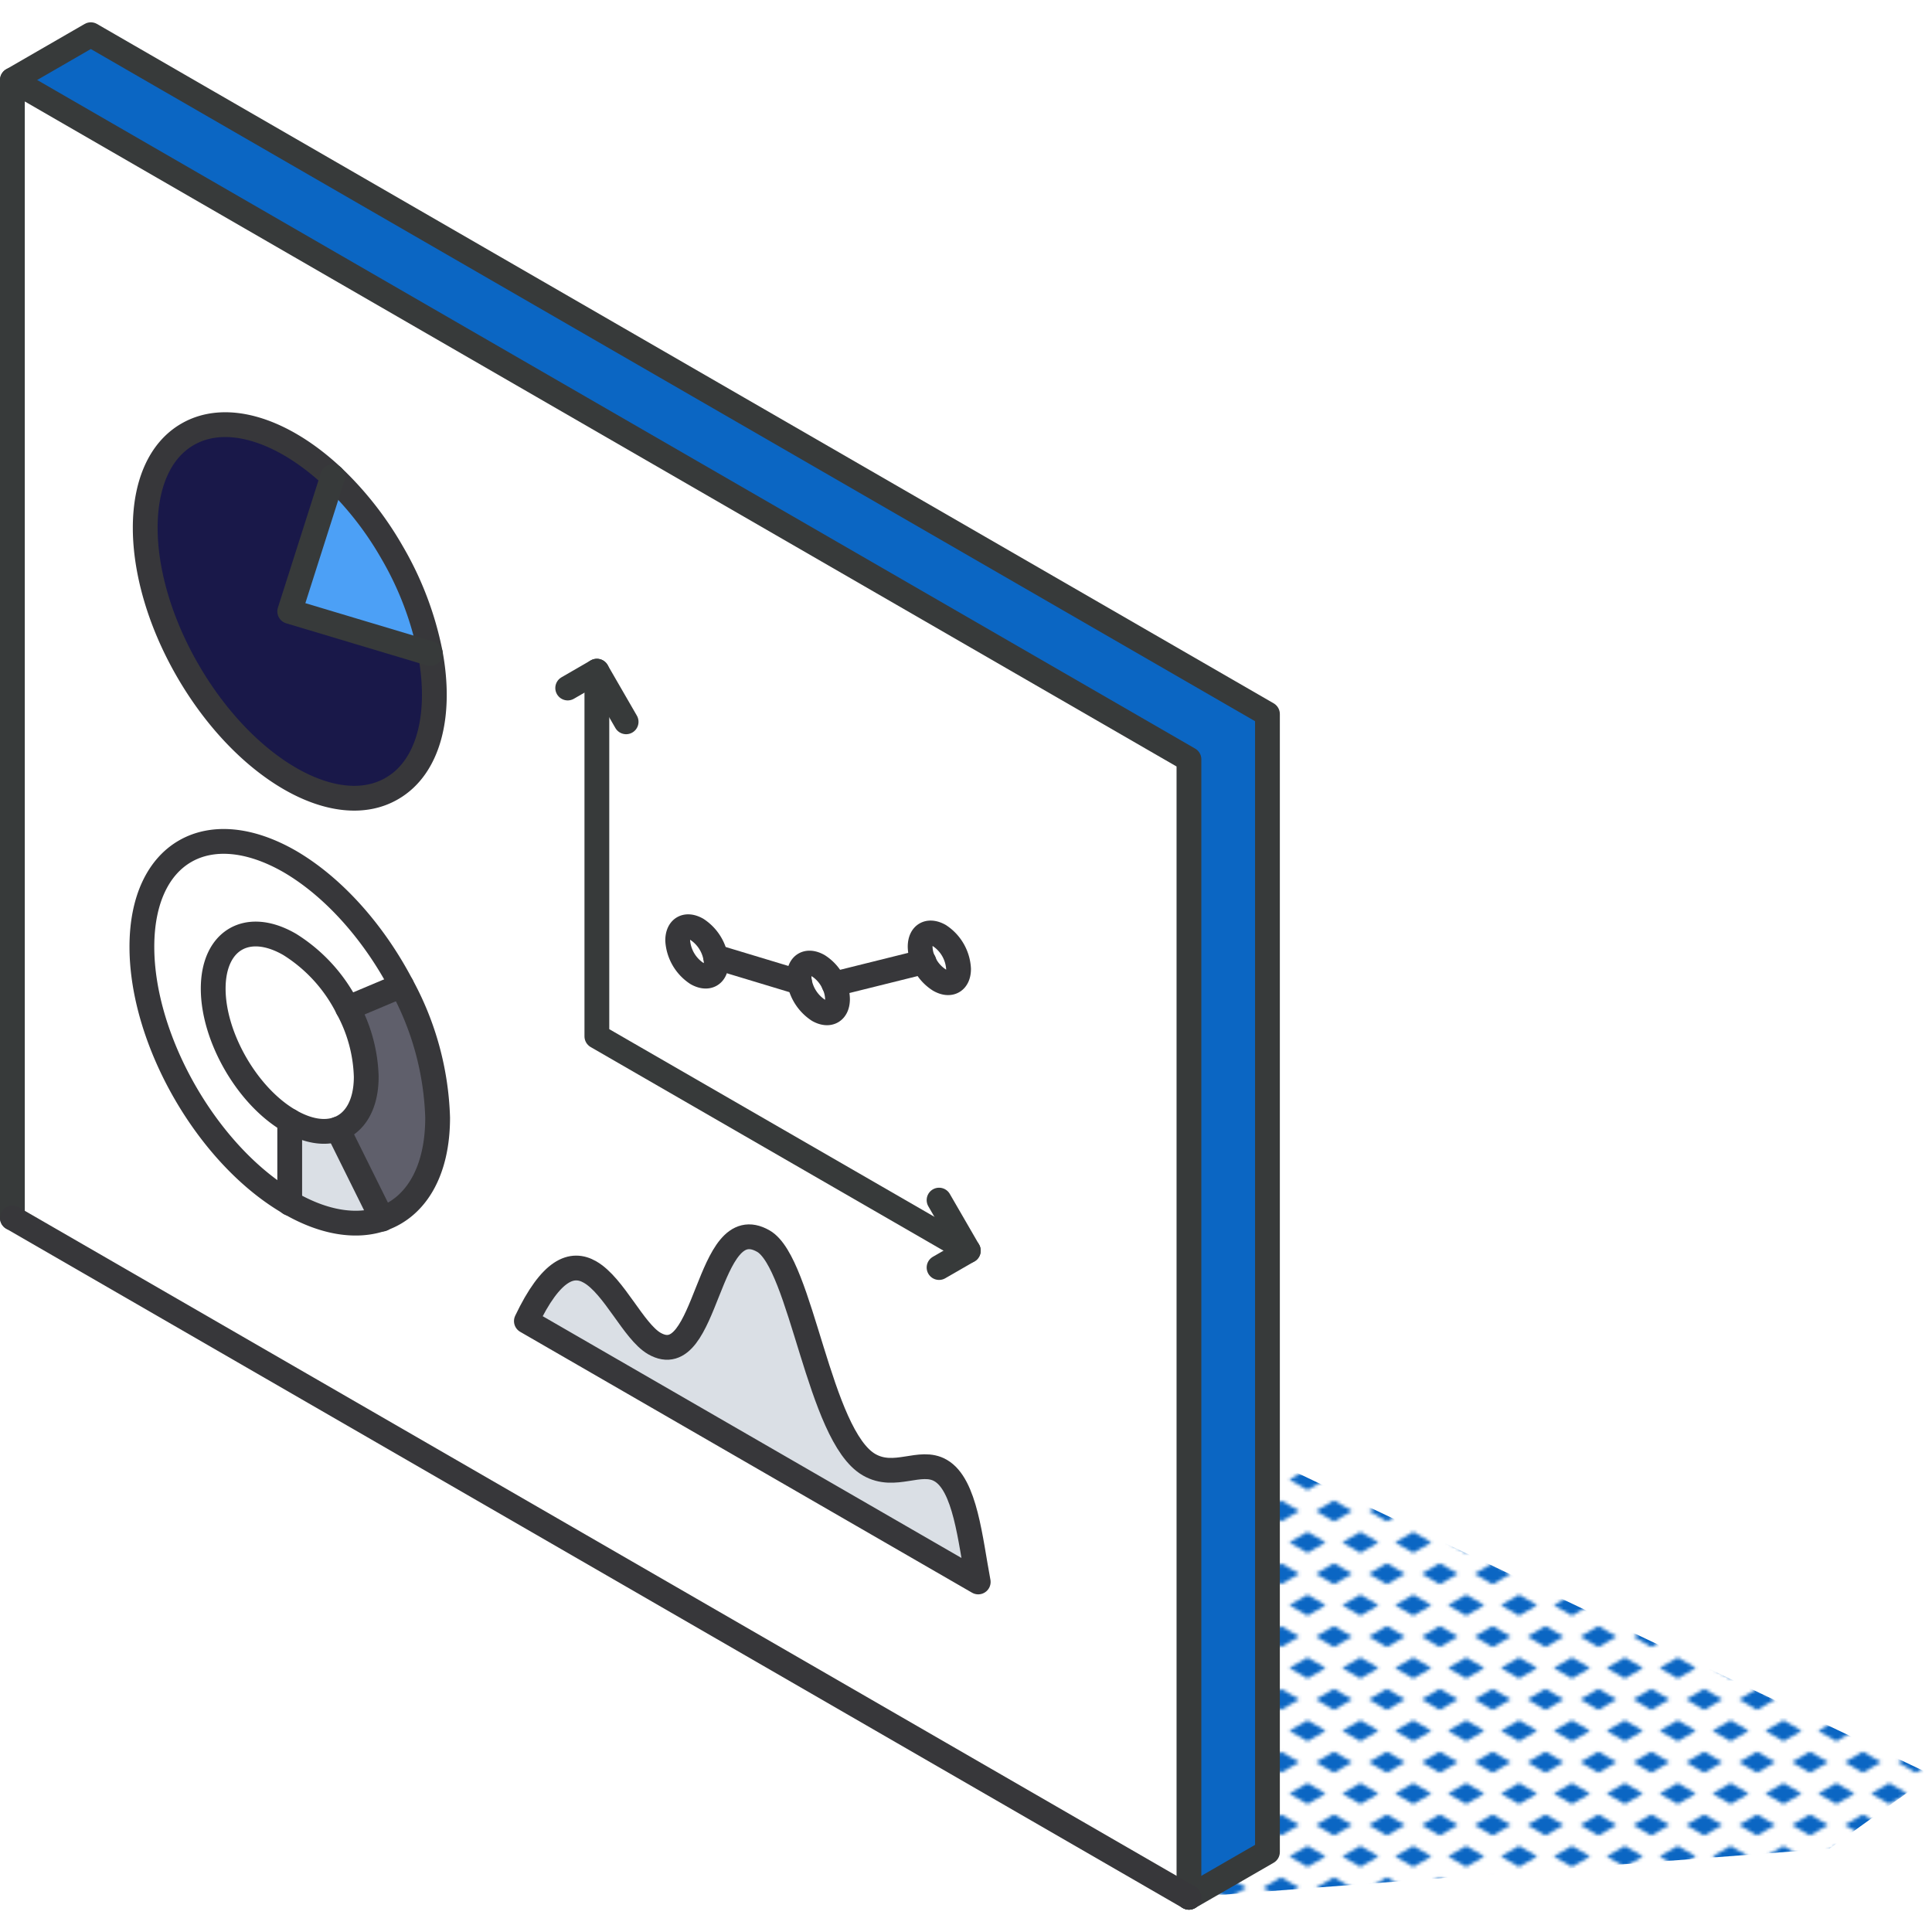 <svg xmlns="http://www.w3.org/2000/svg" xmlns:xlink="http://www.w3.org/1999/xlink" xmlns:svgjs="http://svgjs.com/svgjs" id="SvgjsSvg1512" width="288" height="288"><defs id="SvgjsDefs1513"></defs><g id="SvgjsG1514"><svg xmlns="http://www.w3.org/2000/svg" viewBox="0 0 233.8 228.4" width="288" height="288"><defs><pattern id="a" width="16" height="19" data-name="New Pattern Swatch 3" patternTransform="matrix(.4 0 0 .4 -2123.38 -47.85)" patternUnits="userSpaceOnUse" viewBox="0 0 16 19"><rect width="16" height="19" fill="none"></rect><polygon fill="#0b66c3" points="16 22.18 10.5 19 16 15.82 21.5 19 16 22.18" class="color969a9e svgShape"></polygon><polygon fill="#0b66c3" points="8 12.68 2.5 9.5 8 6.33 13.5 9.5 8 12.68" class="color969a9e svgShape"></polygon><polygon fill="#0b66c3" points="0 22.18 -5.5 19 0 15.82 5.5 19 0 22.18" class="color969a9e svgShape"></polygon><polygon fill="#0b66c3" points="16 3.18 10.5 0 16 -3.17 21.5 0 16 3.18" class="color969a9e svgShape"></polygon><polygon fill="#0b66c3" points="0 3.18 -5.5 0 0 -3.17 5.5 0 0 3.18" class="color969a9e svgShape"></polygon></pattern></defs><g data-name="Layer 2"><g data-name="icons design"><polygon fill="url(#a)" points="143.88 226.9 221.38 221.01 233.8 212.09 139.39 167.17 143.88 226.9"></polygon><polygon fill="#0b66c3" points="153.38 221.42 143.88 226.9 143.88 89.19 1.5 6.98 10.99 1.5 153.38 83.71 153.38 221.42" class="color969a9e svgShape"></polygon><path fill="#dadfe5" d="M118.38,188.74,63.7,157.17c3-6.3,5.53-7.19,7.71-5.93,2.9,1.67,5.27,7.19,7.77,8.64,6.54,3.76,6.26-16.39,13.21-12.38,4.62,2.68,6.69,23.54,12.78,27.05,3.13,1.81,6.18-.73,8.65.7C116.78,177,117.41,183.6,118.38,188.74Z" class="colordae0e5 svgShape"></path><path fill="#ffffff" d="M113.72 110.52a5.15 5.15 0 012.32 4c0 1.48-1 2.09-2.32 1.34a5 5 0 01-1.9-2.22 4.51 4.51 0 01-.43-1.81C111.39 110.38 112.44 109.78 113.72 110.52zM100.92 116.39a4.44 4.44 0 01.43 1.81c0 1.48-1 2.09-2.32 1.35a5.27 5.27 0 01-2.27-3.38 3.77 3.77 0 01-.06-.66c0-1.49 1-2.09 2.33-1.34A5 5 0 01100.92 116.39z" class="colorfff svgShape"></path><path fill="#ffffff" d="M111.82,113.68a5,5,0,0,0,1.9,2.22c1.28.75,2.32.14,2.32-1.34a5.15,5.15,0,0,0-2.32-4c-1.28-.74-2.33-.14-2.33,1.35A4.51,4.51,0,0,0,111.82,113.68Zm-10.9,2.71A5,5,0,0,0,99,114.17c-1.28-.75-2.33-.15-2.33,1.34a3.77,3.77,0,0,0,.06.66A5.27,5.27,0,0,0,99,119.55c1.28.74,2.32.13,2.32-1.35A4.44,4.44,0,0,0,100.92,116.39ZM86.6,113.1a5.2,5.2,0,0,0-2.26-3.37c-1.28-.75-2.33-.14-2.33,1.34a5.17,5.17,0,0,0,2.33,4c1.29.74,2.33.14,2.33-1.35A3,3,0,0,0,86.6,113.1Zm57.28-23.91V226.9L1.5,144.69V7Zm-80.18,68,54.68,31.57c-1-5.14-1.6-11.78-4.56-13.49-2.47-1.43-5.52,1.11-8.65-.7C99.08,171,97,150.18,92.39,147.5c-7-4-6.67,16.14-13.21,12.38-2.5-1.45-4.87-7-7.77-8.64C69.23,150,66.75,150.87,63.7,157.17ZM47.44,92.71c4.46-2.58,6-8.93,4.64-16.32a39.21,39.21,0,0,0-4.64-12.25A40,40,0,0,0,40.26,55c-6-5.62-12.81-7.87-17.56-5.12-6.84,3.94-6.84,16.73,0,28.56S40.6,96.66,47.44,92.71ZM53,132.59a35.61,35.61,0,0,0-4.36-16c-3.28-6.27-8.12-11.84-13.54-15-9.88-5.72-17.89-1.09-17.89,10.33s8,25.28,17.89,31c4.24,2.44,8.13,3,11.2,1.91C50.34,143.41,53,139.11,53,132.59Z" class="colorfff svgShape"></path><path fill="#ffffff" d="M86.6,113.1a3,3,0,0,1,.07.66c0,1.49-1,2.09-2.33,1.35a5.17,5.17,0,0,1-2.33-4c0-1.48,1-2.09,2.33-1.34A5.2,5.2,0,0,1,86.6,113.1Z" class="colorfff svgShape"></path><path fill="#4ca0f6" d="M47.44,64.14a39.21,39.21,0,0,1,4.64,12.25l-17-5.1L40.26,55A40,40,0,0,1,47.44,64.14Z" class="colorf6d84c svgShape"></path><path fill="#ffffff" d="M48.6,116.55l-6.53,2.75a19.24,19.24,0,0,0-7-7.74c-5.11-3-9.26-.56-9.26,5.35s4.15,13.08,9.26,16v10c-9.88-5.72-17.89-19.59-17.89-31s8-16,17.89-10.33C40.48,104.71,45.32,110.28,48.6,116.55Z" class="colorfff svgShape"></path><path fill="#dadfe5" d="M40.86,133.94l5.4,10.89c-3.07,1.08-7,.53-11.2-1.91v-10C37.26,134.21,39.28,134.5,40.86,133.94Z" class="colordae0e5 svgShape"></path><path fill="#ffffff" d="M42.07,119.3a18.38,18.38,0,0,1,2.25,8.3c0,3.36-1.34,5.59-3.46,6.34-1.58.56-3.6.27-5.8-1-5.11-2.95-9.26-10.13-9.26-16s4.15-8.31,9.26-5.35A19.24,19.24,0,0,1,42.07,119.3Z" class="colorfff svgShape"></path><path fill="#5f5f6b" d="M40.86,133.94c2.12-.75,3.46-3,3.46-6.34a18.38,18.38,0,0,0-2.25-8.3l6.53-2.75a35.61,35.61,0,0,1,4.36,16c0,6.52-2.62,10.82-6.7,12.24Z" class="color5f646b svgShape"></path><path fill="#191849" d="M22.7,49.86c4.75-2.75,11.55-.5,17.56,5.12l-5.2,16.31,17,5.1c1.37,7.39-.18,13.74-4.64,16.32-6.84,4-17.91-2.45-24.74-14.29S15.86,53.8,22.7,49.86Z" class="color373a3a svgShape"></path><polyline fill="none" stroke="#373a3a" stroke-linecap="round" stroke-linejoin="round" stroke-width="3" points="1.5 6.98 10.99 1.5 153.38 83.71 153.38 221.42 143.88 226.9"></polyline><polyline fill="none" stroke="#373a3a" stroke-linecap="round" stroke-linejoin="round" stroke-width="3" points="1.5 144.69 1.5 6.98 143.88 89.19 143.88 226.9"></polyline><line x1="1.5" x2="143.88" y1="144.69" y2="226.9" fill="none" stroke="#37373a" stroke-linecap="round" stroke-linejoin="round" stroke-width="3" class="colorStroke373a3a svgStroke"></line><path fill="none" stroke="#37373a" stroke-linecap="round" stroke-linejoin="round" stroke-width="3" d="M52.08 76.39c1.37 7.39-.18 13.74-4.64 16.32-6.84 4-17.91-2.45-24.74-14.29s-6.84-24.62 0-28.56c4.75-2.75 11.56-.5 17.56 5.12a40 40 0 017.18 9.16A39.21 39.21 0 0152.08 76.39zM48.6 116.55a35.61 35.61 0 014.36 16c0 6.52-2.62 10.81-6.7 12.24-3.07 1.08-7 .53-11.2-1.91-9.88-5.71-17.89-19.59-17.89-31s8-16 17.89-10.33C40.48 104.71 45.32 110.28 48.6 116.55z" class="colorStroke373a3a svgStroke"></path><path fill="none" stroke="#37373a" stroke-linecap="round" stroke-linejoin="round" stroke-width="3" d="M42.07,119.3a18.38,18.38,0,0,1,2.25,8.3c0,3.36-1.34,5.59-3.46,6.34-1.59.56-3.6.27-5.8-1-5.11-2.95-9.26-10.13-9.26-16s4.15-8.31,9.26-5.35A19.24,19.24,0,0,1,42.07,119.3Z" class="colorStroke373a3a svgStroke"></path><polyline fill="none" stroke="#373a3a" stroke-linecap="round" stroke-linejoin="round" stroke-width="3" points="52.08 76.39 35.06 71.29 40.26 54.98"></polyline><line x1="42.07" x2="48.6" y1="119.3" y2="116.55" fill="none" stroke="#37373a" stroke-linecap="round" stroke-linejoin="round" stroke-width="3" class="colorStroke373a3a svgStroke"></line><line x1="40.86" x2="46.26" y1="133.94" y2="144.83" fill="none" stroke="#37373a" stroke-linecap="round" stroke-linejoin="round" stroke-width="3" class="colorStroke373a3a svgStroke"></line><line x1="35.06" x2="35.06" y1="132.94" y2="142.92" fill="none" stroke="#37373a" stroke-linecap="round" stroke-linejoin="round" stroke-width="3" class="colorStroke373a3a svgStroke"></line><polyline fill="none" stroke="#373a3a" stroke-linecap="round" stroke-linejoin="round" stroke-width="3" points="72.23 78.52 72.23 122.71 117.18 148.65"></polyline><path fill="none" stroke="#37373a" stroke-linecap="round" stroke-linejoin="round" stroke-width="3" d="M86.67 113.76c0 1.49-1 2.09-2.33 1.35a5.17 5.17 0 01-2.33-4c0-1.48 1-2.09 2.33-1.34a5.2 5.2 0 012.26 3.37A3 3 0 0186.67 113.76zM100.92 116.39a4.44 4.44 0 01.43 1.81c0 1.48-1 2.09-2.32 1.35a5.27 5.27 0 01-2.27-3.38 3.77 3.77 0 01-.06-.66c0-1.49 1-2.09 2.33-1.34A5 5 0 01100.92 116.39zM116 114.56c0 1.48-1 2.09-2.32 1.34a5 5 0 01-1.9-2.22 4.51 4.51 0 01-.43-1.81c0-1.49 1-2.09 2.33-1.35A5.15 5.15 0 01116 114.56z" class="colorStroke373a3a svgStroke"></path><line x1="86.6" x2="96.76" y1="113.1" y2="116.17" fill="none" stroke="#37373a" stroke-linecap="round" stroke-linejoin="round" stroke-width="3" class="colorStroke373a3a svgStroke"></line><line x1="100.92" x2="111.82" y1="116.39" y2="113.68" fill="none" stroke="#37373a" stroke-linecap="round" stroke-linejoin="round" stroke-width="3" class="colorStroke373a3a svgStroke"></line><polyline fill="none" stroke="#373a3a" stroke-linecap="round" stroke-linejoin="round" stroke-width="3" points="113.64 142.53 117.18 148.65 113.64 150.69"></polyline><polyline fill="none" stroke="#373a3a" stroke-linecap="round" stroke-linejoin="round" stroke-width="3" points="68.7 80.56 72.23 78.52 75.77 84.65"></polyline><path fill="none" stroke="#37373a" stroke-linecap="round" stroke-linejoin="round" stroke-width="3" d="M63.7,157.17c3-6.3,5.53-7.19,7.71-5.93,2.9,1.67,5.27,7.19,7.77,8.64,6.54,3.76,6.26-16.39,13.21-12.38,4.62,2.68,6.69,23.54,12.78,27.05,3.13,1.81,6.18-.73,8.65.7,3,1.71,3.59,8.35,4.56,13.49Z" class="colorStroke373a3a svgStroke"></path></g></g></svg></g></svg>